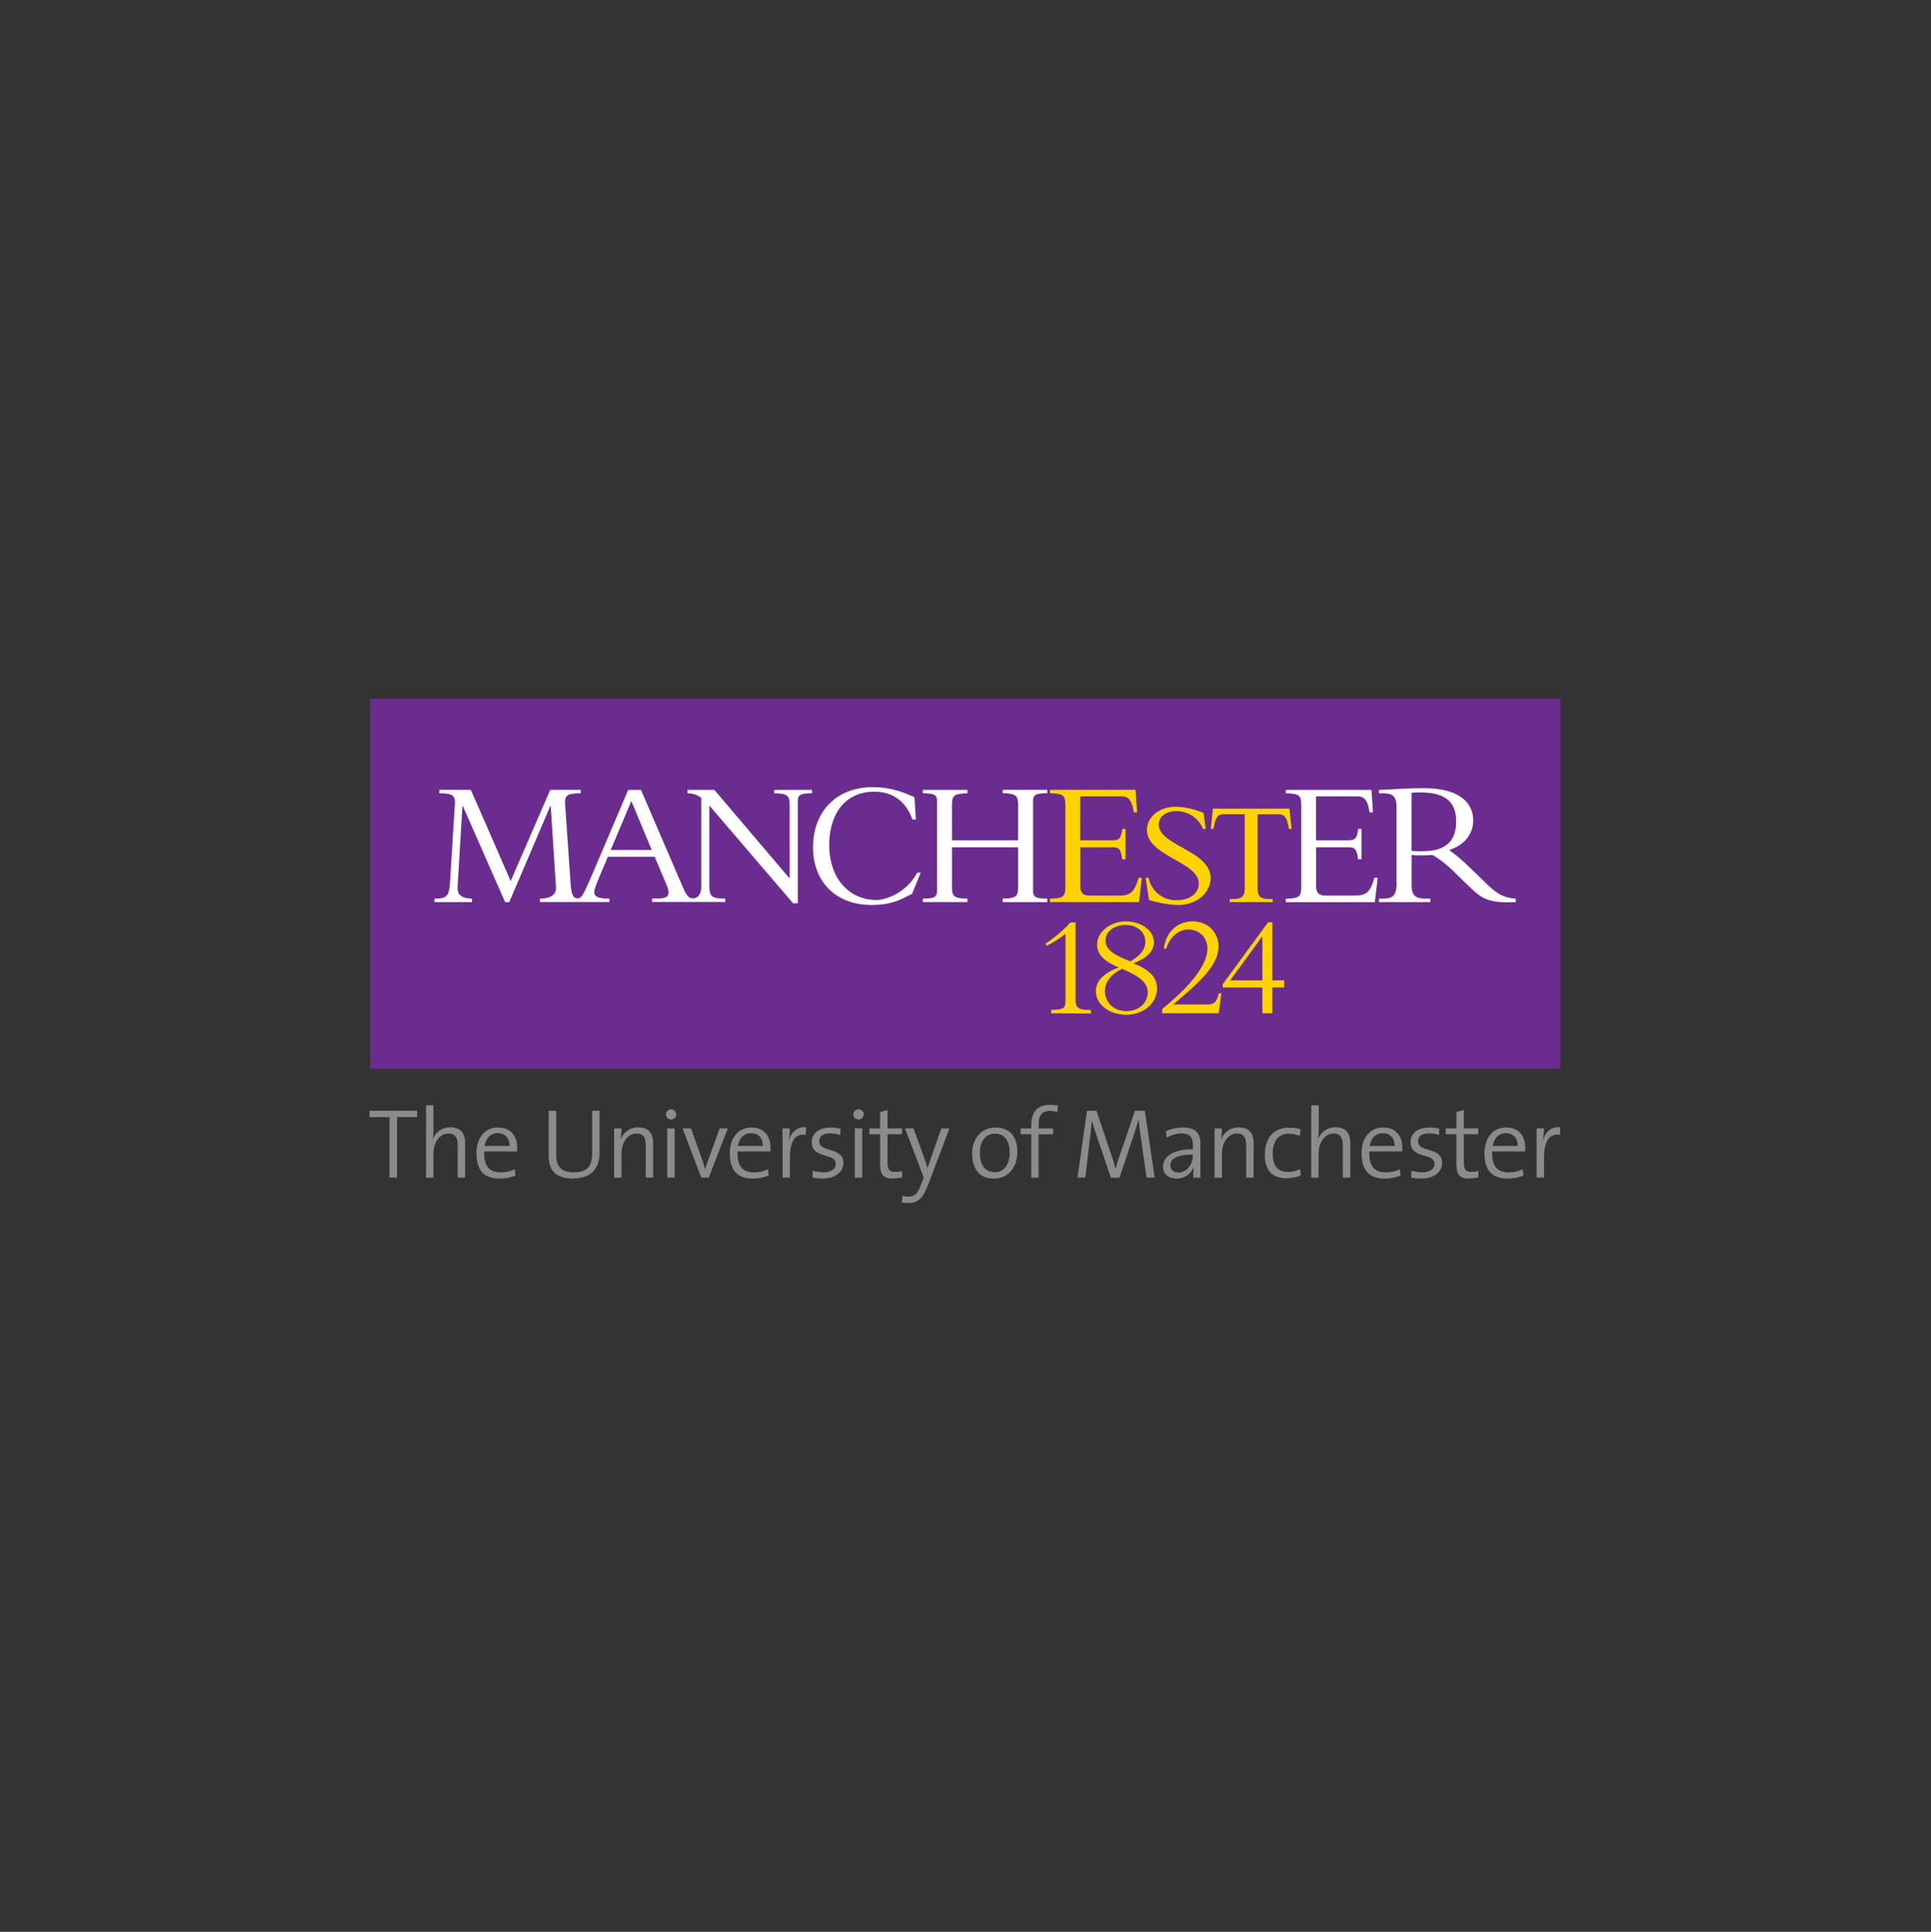 <svg xmlns="http://www.w3.org/2000/svg" width="404.88" height="405" version="1.0" viewBox="0 0 404.88 405"><rect x="0" y="0" width="404.88" height="405" fill="#333333" stroke="none"/><defs><clipPath id="a"><path d="M77.488 146.418h249.676V225H77.488Zm0 0"/></clipPath><clipPath id="b"><path d="M77.488 232H88v15H77.488Zm0 0"/></clipPath><clipPath id="c"><path d="M322 236h5.164v11H322Zm0 0"/></clipPath></defs><g clip-path="url(#a)"><path fill="#6B2C90" d="M77.617 146.477h249.531v77.605H77.618Zm0 0"/></g><path fill="#FFD300" d="M237.629 201.945c3.445 1.41 4.973 2.946 4.973 5.262 0 3.125-2.825 5.535-6.465 5.535-3.543 0-6.364-2.195-6.364-4.933 0-2.106 1.637-3.825 4.825-4.98-3.082-1.27-4.559-2.74-4.559-4.782 0-2.645 2.723-4.871 6.004-4.871 3.277 0 5.902 1.922 5.902 4.328 0 1.922-1.437 3.402-4.328 4.457Zm-2.363 1.168c-2.235 1.11-3.578 2.68-3.578 4.637 0 2.555 1.992 4.234 4.476 4.234 2.488 0 4.477-1.59 4.477-3.933 0-1.992-1.602-3.344-5.407-4.938Zm.75-9.191c-2.262 0-4.2 1.285-4.2 3.18 0 1.652.926 2.793 5.196 4.441 1.836-1.047 3.136-2.367 3.136-4.078 0-2.172-1.832-3.543-4.132-3.543Zm20.359 13.11v-.696l9.523-12.988h.883v12.18h2.489v1.495h-2.489v5.407h-2.094v-5.399Zm8.313-10.759-6.739 9.262h6.738Zm-44.27 16.168v-.726c2.836 0 2.984-.496 2.984-1.961v-13.98a19.944 19.944 0 0 1-3.945 2.492l-.254-.422c1.832-1.172 4.453-3.43 5.203-4.45h1.106v15.997c.039 1.933.402 2.3 3.23 2.37v.723Zm35.656-4.18h-.539c-.406 1.821-.933 2.298-2.422 2.329h-7.11c3.74-3.293 9.493-7.586 9.493-12.137 0-3.016-2.297-5.289-5.426-5.289-3.23 0-5.675 2.332-6.03 5.738h.5c.683-2.425 2.57-4.035 4.683-4.035a4.001 4.001 0 0 1 1.523.297 3.875 3.875 0 0 1 1.29.863c.183.188.347.387.487.606.145.219.266.449.364.691a3.99 3.99 0 0 1 .281 1.528c0 5.367-8.719 11.957-9.492 12.718v.852h11.86l.25-1.852.308-2.328Zm-18.347-37.956c-.497-3.121-1.442-3.34-2.782-3.34h-8.453v9.21h6.606c1.363 0 1.988-.167 2.187-2.366h.723v6.343h-.723c-.305-2.68-1.02-2.515-2.57-2.515h-6.2v8.054c0 1.743.798 2.079 2.196 2.079h5.66c2.594 0 3.45-.56 4.36-3.743h.687l-.586 5.106h-18.687v-.723c3.023-.074 3.238-.496 3.238-2.793v-16.504c0-2.308-.215-2.726-3.238-2.797v-.722h17.964l.301 4.699Zm16.585-.77h16.047l.457 4.266h-.558c-.461-2.73-1.035-3.086-2.274-3.086h-4.3v15.504c0 1.676.562 2.261 2.441 2.261h.71v.653h-8.995v-.653h.703c1.887 0 2.45-.585 2.45-2.261V170.71h-4.305c-1.239 0-1.79.34-2.258 3.09h-.555l.441-4.27Zm-11.335 3.324c0-1.754 1.566-2.808 3.812-2.808a6.03 6.03 0 0 1 3.297 1.054c.484.336.914.73 1.285 1.188.371.46.668.96.89 1.508h.548l-.446-3.352a16.003 16.003 0 0 0-5.886-1.316c-3.48 0-6 2.262-6 4.863 0 5.477 10.867 6.7 10.867 11.207 0 2.492-2.414 3.531-4.7 3.531a5.79 5.79 0 0 1-1.996-.316 5.788 5.788 0 0 1-1.77-.98 5.763 5.763 0 0 1-1.327-1.524 5.77 5.77 0 0 1-.735-1.887h-.597l.691 4.664c1.973.598 3.988.95 6.043 1.051 3.98 0 6.883-2.57 6.883-5.644 0-5.766-10.871-6.79-10.871-11.239Zm0 0"/><path fill="#FFF" d="m311.14 184.746-2.984-2.875a38.598 38.598 0 0 0-4.332-3.684c3.121-.91 5.059-3.304 5.059-6.156 0-3.886-3.153-6.773-10.176-6.773-2.488 0-3.234.035-4.789.113-1.559.078-3.875.23-4.785.23v.723h.832c2.2 0 2.851.68 2.851 3.043v15.883c0 2.547-.8 3.156-3.039 3.156h-.644v.723h10.746v-.723h-.875c-2.129 0-3.04-.566-3.04-2.855v-6.297a24.29 24.29 0 0 0 1.942.074c.996 0 1.598-.031 2.489-.066 2.886 1.656 5.152 4.207 6.496 5.476 3.48 3.305 4.27 4.692 10.91 4.387v-.723c-2.918-.191-4.414-1.414-6.66-3.664Zm-12.827-6.297a16.88 16.88 0 0 1-2.352-.074v-12.16c.629-.067 1.262-.09 1.894-.078 5.856 0 7.461 2.578 7.461 6.12 0 4.563-2.773 6.192-6.992 6.192Zm12.84 6.297-2.985-2.875a39.308 39.308 0 0 0-4.332-3.684c3.117-.91 5.059-3.304 5.059-6.156 0-3.886-3.157-6.773-10.18-6.773-2.485 0-3.23.035-4.79.113-1.554.078-3.874.23-4.784.23v.723h.836c2.199 0 2.851.68 2.851 3.043v15.883c0 2.547-.8 3.156-3.039 3.156h-.648v.723h10.75v-.723h-.875c-2.13 0-3.04-.566-3.04-2.855v-6.297c.61.043 1.102.074 1.938.074.996 0 1.598-.031 2.488-.066 2.891 1.656 5.153 4.207 6.496 5.476 3.485 3.305 4.274 4.692 10.914 4.387v-.723c-2.921-.191-4.417-1.414-6.66-3.664Zm-12.84-6.297a16.88 16.88 0 0 1-2.352-.074v-12.16c.629-.067 1.262-.09 1.894-.078 5.856 0 7.461 2.578 7.461 6.12 0 4.563-2.773 6.192-6.992 6.192Zm-115.22-13.418c3.981 0 6.884 1.332 8.641 2.09l.297 4.688h-.722c-1.243-3.524-3.868-5.829-7.989-5.829-6.308 0-9.453 4.887-9.453 11.243 0 6.851 4.13 11.457 9.871 11.457 1.719 0 6.024-1.145 8.594-5.723h.711l-1.805 4.438c-2.25 1.078-4.062 2.328-8.52 2.328-7.671 0-12.245-5.075-12.245-12.07 0-7.34 4.722-12.637 12.62-12.637Zm36.493 23.375v.719h-9.348v-.719c2.856-.07 3.2-.449 3.235-2.43v-8.343h-13.871v7.969c0 2.308.21 2.718 3.23 2.796v.72h-9.34v-.716c2.836 0 2.985-.5 2.985-1.964v-18.153c0-1.496-.133-1.96-2.985-1.96v-.723h9.348v.722c-3.028.074-3.238.496-3.238 2.793v7.059h13.87v-7.383c-.027-2.016-.363-2.402-3.234-2.492v-.715h9.348v.715c-2.828 0-2.984.5-2.984 1.969v18.156c0 1.492.132 1.965 2.984 1.965Zm-57.242-22.804v.714c3.02.075 3.226.5 3.226 2.805v15.055l-15.78-18.574h-5.65v.714c1.075-.015 2.04.301 2.891.95v18.609c0 1.438-.55 2.46-1.82 2.46-.992 0-1.492-1.112-2.024-2.312l-8.789-20.421h-2.68l-8.12 19.062c-1.446 3.164-1.711 3.68-2.485 3.68-.996 0-1.328-.875-1.492-3.414l-1.156-16.649c0-1.496.45-1.965 3.285-1.965v-.722h-6.379l-8.3 19.105-8.348-19.105h-6.621v.719c2.835 0 3.285.5 3.285 1.968l-.996 16.074c-.188 3.442-.528 4.051-3.29 4.051v.719h7.86v-.719c-1.7-.078-3.137-.496-3.023-2.422l1.019-17.02h.078l8.875 20.161h.867l8.614-20.16h.082l1.093 16.937c.149 1.993-1.586 2.489-3.363 2.489v.718h14.586v-.718h-.14c-2.075 0-3.06-.38-3.06-1.399 0-.527.497-1.664.755-2.387l2.101-4.98h9.836l2.489 5.918c.238.488.375 1.004.414 1.547 0 1.062-.793 1.293-2.946 1.293h-.496v.715h15.328v-.715c-3.21 0-3.34-.57-3.34-3.293v-16.215l17.56 20.496h.991v-21.086c0-1.496.137-1.969 2.985-1.969v-.714Zm-34.297 12.597 4.332-10.273 4.273 10.273Zm159.82-7.902-.297-4.695h-17.965v.722c3.02.067 3.235.496 3.235 2.793v16.504c0 2.309-.215 2.719-3.235 2.797v.723h18.66l.598-5.118h-.687c-.91 3.184-1.762 3.743-4.363 3.743h-5.665c-1.402 0-2.199-.336-2.199-2.078v-8.055h6.235c1.546 0 2.265-.168 2.566 2.515h.715v-6.343h-.715c-.191 2.199-.836 2.367-2.191 2.367h-6.63v-9.211h8.458c1.336 0 2.297.219 2.781 3.336Zm0 0"/><g clip-path="url(#b)"><path fill="#898B8D" d="M83.254 234.203v12.688h-1.578v-12.688h-4.188v-1.324h9.973v1.324Zm0 0"/></g><path fill="#898B8D" d="M95.969 246.89v-6.683c0-1.621-.438-2.555-1.93-2.555-1.848 0-3.156 1.828-3.156 4.278v4.98h-1.551v-15.176h1.555v5.043a10.1 10.1 0 0 1-.164 2.059h.043c.136-.375.324-.719.57-1.031.246-.317.531-.586.863-.809a3.7 3.7 0 0 1 1.067-.5 3.71 3.71 0 0 1 1.168-.152c2.363 0 3.09 1.496 3.09 3.324v7.203ZM108.402 241.41h-6.879c-.105 3.094 1.122 4.38 3.418 4.38a6.916 6.916 0 0 0 2.985-.661l.144 1.328a8.894 8.894 0 0 1-3.402.625c-3.11 0-4.766-1.684-4.766-5.297 0-3.094 1.657-5.398 4.516-5.398 2.86 0 4.023 1.992 4.023 4.258.004.257-.011.511-.043.765Zm-4.058-3.84c-1.453 0-2.489 1.059-2.742 2.676h5.23c.04-1.594-.918-2.676-2.488-2.676ZM120.203 247.086c-4.336 0-5.164-2.43-5.164-4.836v-9.367h1.598v9.222c0 1.993.664 3.676 3.687 3.676 2.574 0 3.836-1.082 3.836-4.07v-8.832h1.547v8.7c0 3.589-1.883 5.476-5.516 5.476ZM135.402 246.89v-6.683c0-1.621-.437-2.555-1.93-2.555-1.843 0-3.152 1.828-3.152 4.278v4.98h-1.554v-10.336h1.535a17.09 17.09 0 0 1-.164 2.281h.039a3.8 3.8 0 0 1 1.445-1.84 3.723 3.723 0 0 1 2.246-.648c2.363 0 3.086 1.492 3.086 3.32v7.204ZM140.684 234.703a1.035 1.035 0 0 1-.746-.316 1.04 1.04 0 0 1-.3-.75 1.053 1.053 0 0 1 .315-.754 1.063 1.063 0 0 1 .758-.309c.14 0 .277.028.406.082.133.051.25.13.348.227a1.057 1.057 0 0 1 .324.754c0 .14-.027.277-.086.406a1.08 1.08 0 0 1-.582.574 1.06 1.06 0 0 1-.41.074Zm-.786 12.188v-10.317h1.559v10.317ZM148.648 246.89h-1.617l-3.914-10.316h1.766l2.402 6.727c.211.64.395 1.226.582 1.828.164-.563.356-1.188.563-1.746l2.46-6.809h1.704l-3.98 10.317ZM161.523 241.41h-6.886c-.102 3.094 1.12 4.38 3.422 4.38a6.865 6.865 0 0 0 2.988-.661l.14 1.328a8.786 8.786 0 0 1-3.394.629c-3.11 0-4.77-1.684-4.77-5.297 0-3.094 1.66-5.398 4.52-5.398 2.86 0 4.02 1.992 4.02 4.257.003.258-.012.512-.04.77Zm-4.066-3.84c-1.45 0-2.484 1.059-2.734 2.676h5.222c.047-1.594-.91-2.676-2.488-2.676ZM168.984 237.926c-2.277-.375-3.359 1.367-3.359 4.836v4.129h-1.55v-10.317h1.53c-.011.871-.09 1.738-.226 2.598.418-1.496 1.492-3.055 3.648-2.805l-.062 1.54ZM172.531 247.086c-.73 0-1.457-.07-2.176-.211l.043-1.434c.75.215 1.52.329 2.301.336 1.492 0 2.528-.664 2.528-1.746 0-2.488-5.02-.933-5.02-4.605 0-1.727 1.414-3.035 4.023-3.035.672.015 1.336.093 1.993.23l-.043 1.348a6.818 6.818 0 0 0-2.133-.352c-1.516 0-2.262.621-2.262 1.637 0 2.492 5.04 1.062 5.04 4.57 0 1.828-1.618 3.262-4.313 3.262ZM181.098 233.637a1.137 1.137 0 0 0-.09-.41 1.07 1.07 0 0 0-.582-.57 1.068 1.068 0 0 0-.41-.083c-.141 0-.278.024-.41.078a1.046 1.046 0 0 0-.586.575.978.978 0 0 0-.086.41.996.996 0 0 0 .078.41 1.062 1.062 0 0 0 1 .644 1.04 1.04 0 0 0 .758-.305.997.997 0 0 0 .234-.343.973.973 0 0 0 .086-.406Zm-.317 13.246v-10.309h-1.55v10.317ZM187.21 247.086c-2.07 0-2.67-.918-2.67-3.055v-6.234h-2.247v-1.223h2.246v-3.437l1.55-.438v3.867h3.032v1.22h-3.031v5.57c0 1.847.332 2.324 1.558 2.324a5.356 5.356 0 0 0 1.493-.188v1.352a8.968 8.968 0 0 1-1.91.207ZM194.762 247.973c-1.207 3.18-2.117 4.234-4.38 4.234a10.48 10.48 0 0 1-1.308-.098l.168-1.437a3.79 3.79 0 0 0 1.285.21c1.243 0 1.871-.581 2.676-2.765l.496-1.226-3.937-10.317h1.781l2.156 5.918c.336.934.563 1.68.79 2.446.187-.66.62-1.946 1.038-3.133l1.844-5.23h1.703ZM208.379 247.086c-2.754 0-4.54-1.684-4.54-5.297 0-2.95 1.825-5.398 4.915-5.398 2.484 0 4.559 1.39 4.559 5.172 0 3.074-1.883 5.523-4.934 5.523Zm.23-9.41c-1.617 0-3.148 1.23-3.148 3.984 0 2.637 1.137 4.09 3.148 4.09 1.618 0 3.09-1.246 3.09-4.09 0-2.488-1.035-3.984-3.09-3.984ZM221.672 233.137a5.276 5.276 0 0 0-1.617-.23c-1.578 0-2.285.913-2.285 2.905v.774h3.05v1.219h-3.05v9.097h-1.532v-9.105h-2.242v-1.223h2.242v-.726c0-2.891 1.43-4.215 3.895-4.215.574 0 1.14.058 1.703.183l-.145 1.313ZM240.414 246.89l-1.242-8.636c-.25-1.703-.356-2.742-.442-3.488h-.039c-.144.582-.351 1.39-.683 2.347l-3.274 9.797h-1.808l-3.106-9.176a23.437 23.437 0 0 1-.89-2.988c-.063 1.121-.207 2.242-.375 3.676l-.996 8.469h-1.637l1.992-14.012h1.988l3.196 9.465c.324.886.59 1.793.789 2.719h.039c.195-.875.453-1.731.765-2.57l3.282-9.614h2.074l2.058 14.012ZM250.2 246.89c-.024-.726.01-1.452.1-2.175h-.038c-.14.355-.336.683-.578.98-.243.297-.524.551-.844.766-.32.21-.668.367-1.035.476a3.797 3.797 0 0 1-1.13.145c-1.64 0-2.82-.871-2.82-2.492 0-2.156 2.239-3.653 6.262-3.653v-.875c0-1.558-.562-2.43-2.34-2.43a6.13 6.13 0 0 0-3.156.895l-.144-1.375a8.649 8.649 0 0 1 3.566-.765c2.84 0 3.648 1.41 3.648 3.363v4.047c0 .996 0 2.183.043 3.094Zm-.083-4.835c-3.879 0-4.71 1.226-4.71 2.222s.667 1.54 1.683 1.54c1.824 0 3.027-1.81 3.027-3.594ZM261.29 246.89v-6.683c0-1.621-.43-2.555-1.923-2.555-1.847 0-3.156 1.828-3.156 4.278v4.98h-1.55v-10.336h1.53c0 .766-.054 1.528-.164 2.281h.04a3.776 3.776 0 0 1 1.445-1.84c.332-.222.687-.39 1.074-.503.383-.11.773-.16 1.172-.145 2.363 0 3.09 1.492 3.09 3.32v7.204ZM269.691 247.016c-2.3 0-4.476-.996-4.476-4.922 0-3.383 1.703-5.668 5.058-5.668a8.255 8.255 0 0 1 2.43.351l-.164 1.371a6.45 6.45 0 0 0-2.363-.453c-2.219 0-3.32 1.64-3.32 4.13 0 2.116.664 3.866 3.148 3.866.91 0 1.773-.191 2.594-.582l.144 1.348a8.575 8.575 0 0 1-3.066.559ZM281.55 246.89v-6.683c0-1.621-.437-2.555-1.929-2.555-1.848 0-3.148 1.828-3.148 4.278v4.98h-1.54v-15.176h1.56v5.043c.01.692-.044 1.38-.169 2.059h.043a3.776 3.776 0 0 1 3.668-2.492c2.36 0 3.086 1.496 3.086 3.324v7.203ZM293.992 241.41h-6.887c-.101 3.094 1.122 4.38 3.422 4.38a6.848 6.848 0 0 0 2.985-.661l.144 1.328c-1.09.43-2.222.64-3.394.625-3.117 0-4.774-1.684-4.774-5.297 0-3.094 1.657-5.398 4.52-5.398 2.86 0 4.023 1.992 4.023 4.258.004.257-.011.511-.039.765Zm-4.066-3.84c-1.453 0-2.485 1.059-2.735 2.676h5.223c.04-1.594-.91-2.676-2.488-2.676ZM298.074 247.086c-.73 0-1.457-.07-2.18-.211l.047-1.434c.75.215 1.516.329 2.297.336 1.492 0 2.532-.664 2.532-1.746 0-2.488-5.02-.933-5.02-4.605 0-1.727 1.41-3.035 4.027-3.035.668.015 1.332.093 1.989.23l-.04 1.348a6.866 6.866 0 0 0-2.14-.352c-1.492 0-2.258.621-2.258 1.637 0 2.492 5.04 1.062 5.04 4.57 0 1.828-1.618 3.262-4.313 3.262ZM308.047 247.086c-2.074 0-2.676-.918-2.676-3.055v-6.234h-2.238v-1.223h2.238v-3.437l1.559-.438v3.867h3.023v1.22h-3.023v5.57c0 1.847.328 2.324 1.55 2.324a5.337 5.337 0 0 0 1.493-.188v1.352a8.932 8.932 0 0 1-1.907.207ZM319.762 241.41h-6.883c-.106 3.094 1.117 4.38 3.422 4.38a6.86 6.86 0 0 0 2.984-.661l.145 1.328a8.815 8.815 0 0 1-3.399.625c-3.113 0-4.77-1.684-4.77-5.297 0-3.094 1.657-5.398 4.52-5.398 2.867 0 4.02 1.992 4.02 4.258.004.257-.008.511-.04.765Zm-4.04-3.84c-1.452 0-2.488 1.059-2.734 2.676h5.223c.043-1.594-.91-2.676-2.488-2.676Zm0 0"/><g clip-path="url(#c)"><path fill="#898B8D" d="M327.105 237.926c-2.285-.375-3.363 1.367-3.363 4.836v4.129h-1.55v-10.317h1.53a18.08 18.08 0 0 1-.23 2.598c.418-1.496 1.492-3.055 3.653-2.805l-.06 1.54Zm0 0"/></g></svg>